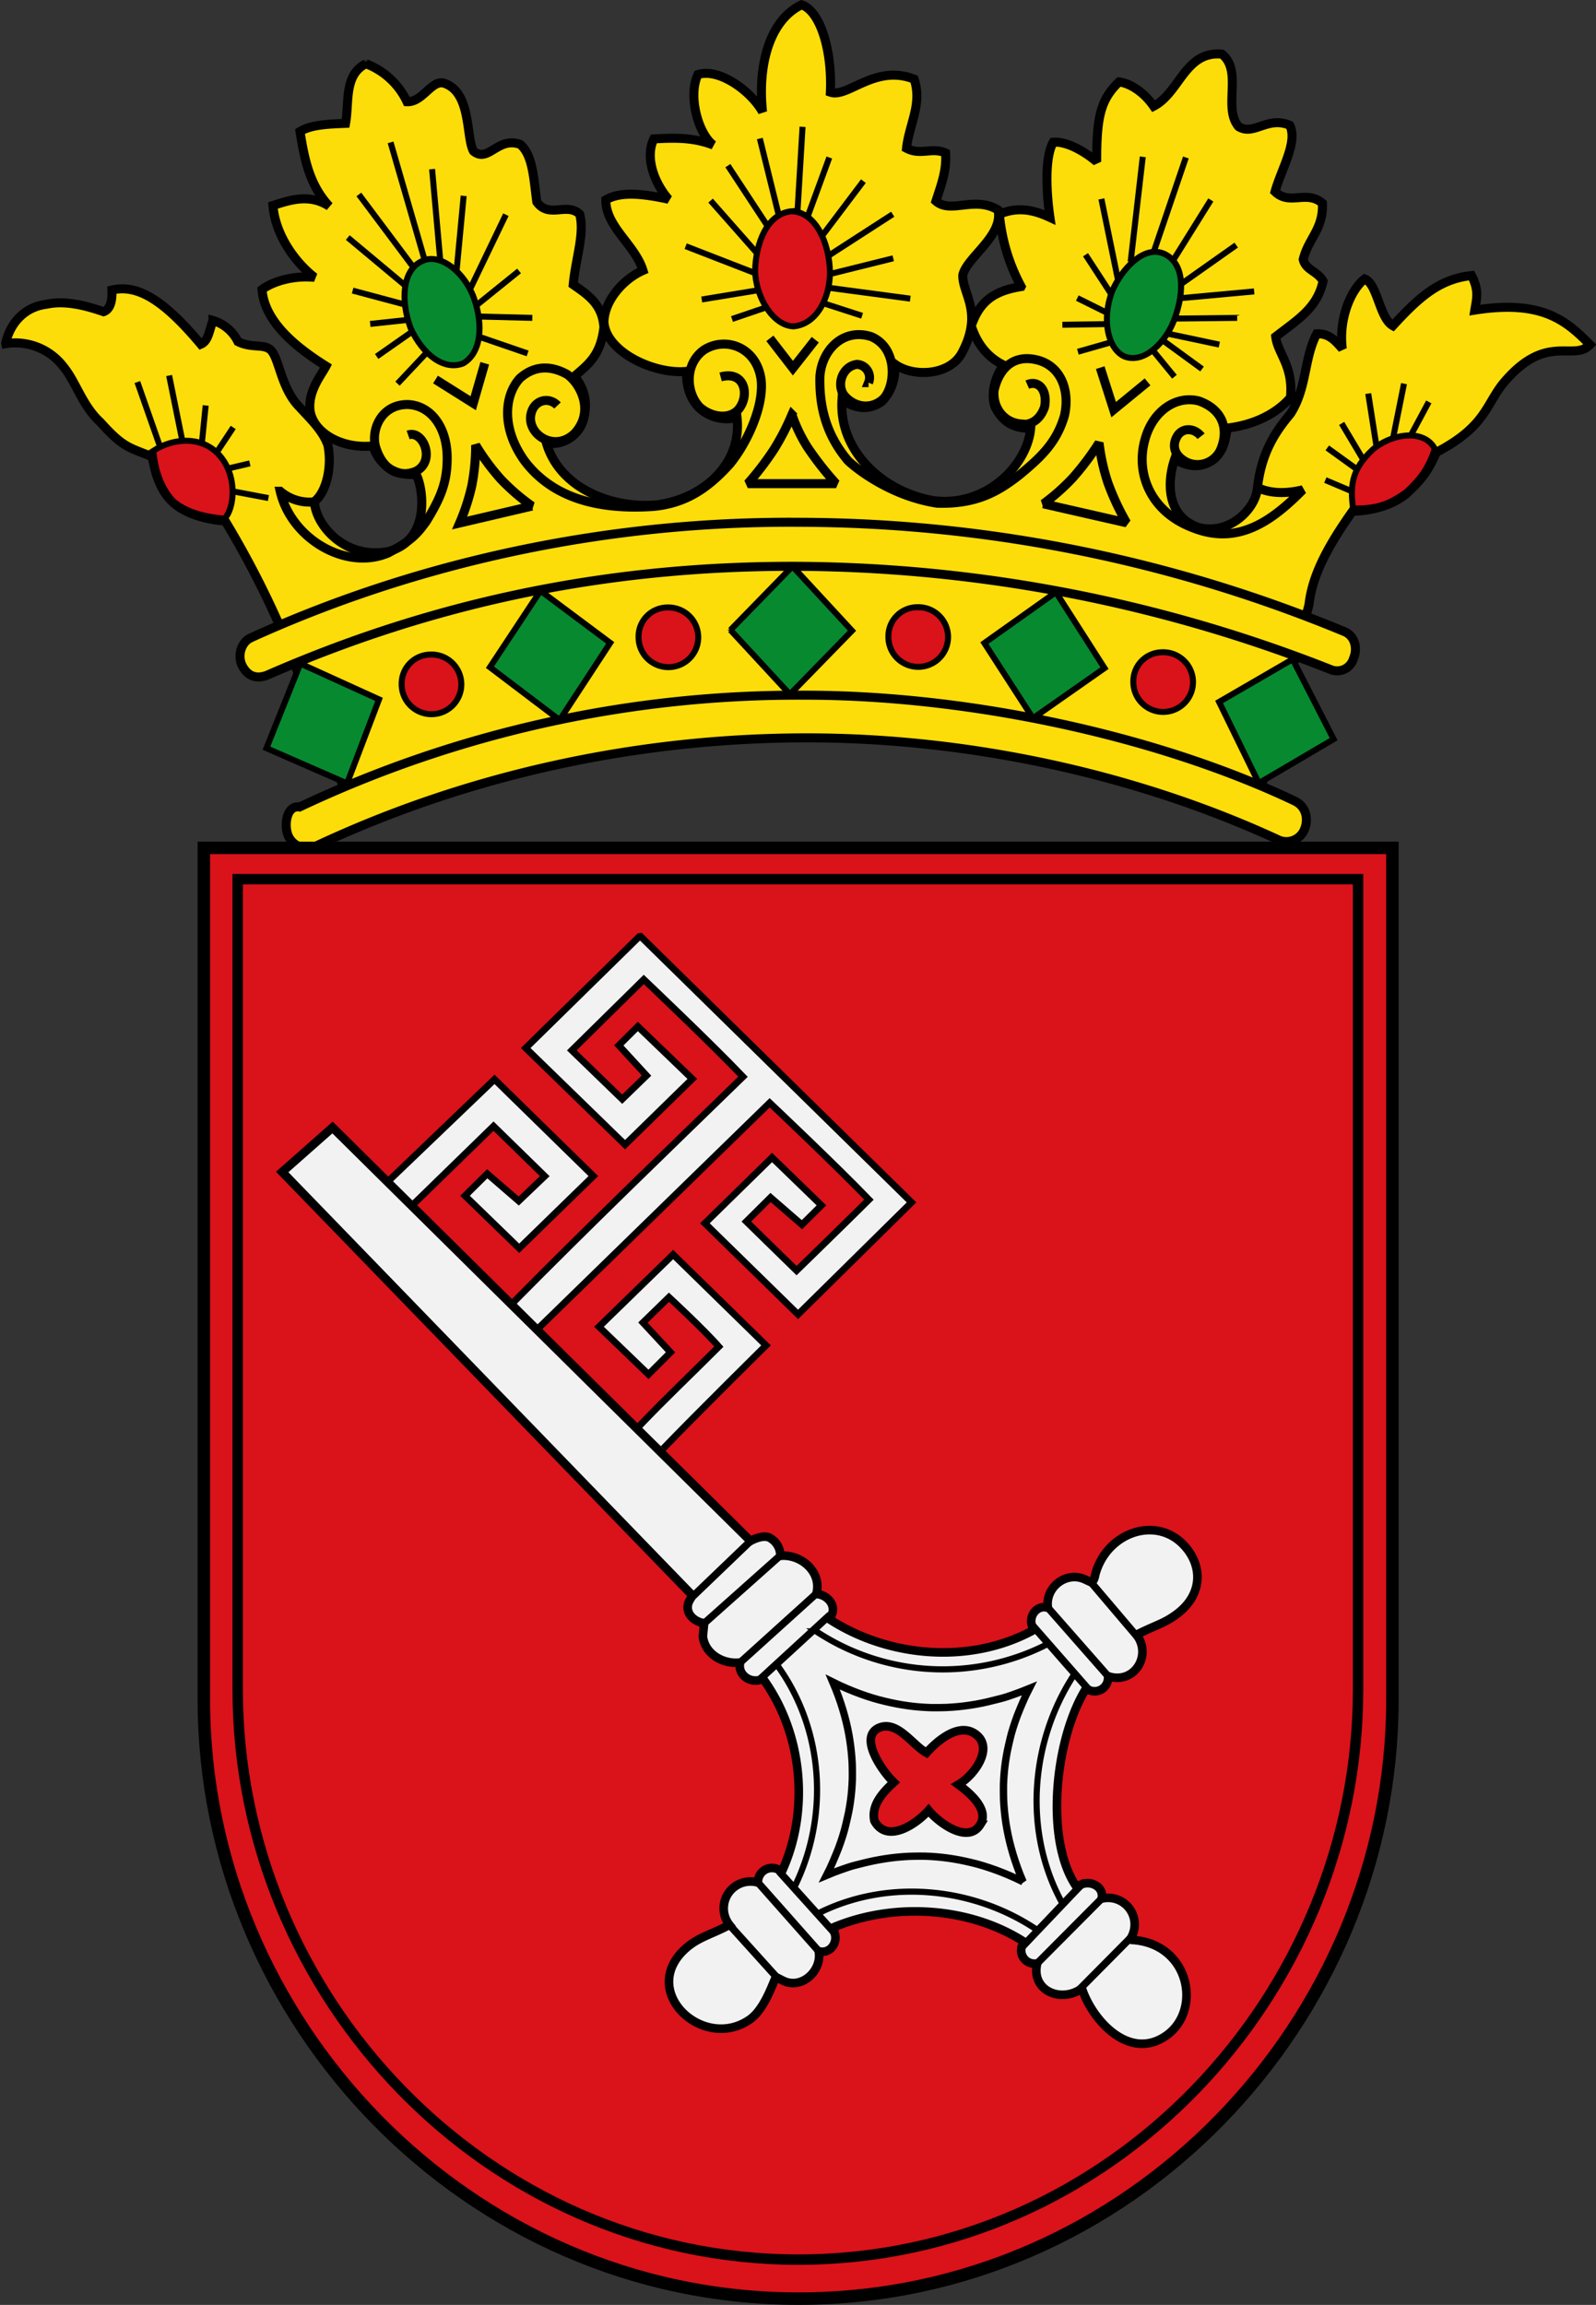 <svg id="Bremen_Mittleres_Wappen_" data-name="Bremen (Mittleres Wappen)" xmlns="http://www.w3.org/2000/svg" viewBox="0 0 490.64 708.26"><rect x="0" y="0" width="490.64" height="708.26" fill="#333333" stroke="none"/><defs><style>.cls-1{fill:#fcdd09}.cls-1,.cls-11,.cls-2,.cls-3,.cls-4{stroke:#000}.cls-1,.cls-2,.cls-3,.cls-4{stroke-miterlimit:2.41}.cls-1,.cls-4{stroke-width:2.77px}.cls-2,.cls-3{fill:#078930;stroke-width:1.84px}.cls-3{fill:#da121a}.cls-11,.cls-4{fill:none}.cls-11{stroke-linecap:round;stroke-width:2.26px}</style></defs><g id="g3"><g id="Wappenkrone"><path id="Karkasse" class="cls-1" d="M6.51 110.59C7.69 104.77 12 99.36 19.1 98.52c5.71-1.25 12 .41 17.51 2.29 1.77-.62 2.75-2.71 2.56-6.66 8.06-1.87 16.13 3.33 27.33 16.66 2.36-1 2.56-4.17 3.74-7.29a12.49 12.49 0 0 1 7.67 6.48c4.12 2.08 7.86.62 10 2.5 2.75 2.49 3.14 11.86 9 17.69 3 3.33 7.08 7.07 8.66 11.65 1.37 6.87-.59 14.57-4.13 17.28.2 6.87 9 17.9 22.62 15.4 13-3.33 11-19.14 8.65-23.72-6.29.41-10.82-2.08-13.37-8.74-10.23 1-18.49-4.58-19.27-11-.59-6 3.54-10.83 4.92-13.53-8.26-5.2-18.88-13.12-19.67-23.53 3.34-2.5 9.64-4.38 16.13-3.74-5.9-4.58-12-12.91-12.78-22.07 5.12-1.66 11.21-3.75 17.31.21C99.93 61.89 98.36 54 97 45.44c3.34-2.08 8.66-2.29 14-2.5 1.18-6.23-.59-15 6.29-18.31a22.85 22.85 0 0 1 12.59 11.66c4.92.21 7.67-7.08 11.6-5.62 8.26 2.91 6.49 16.65 8.85 20.81 4.52 3.75 7.47-4.58 14.36-2.08 3.93 3.33 4.13 10.61 5.11 17.7 3.74 5.2 9.25 0 13.18 3.75 1.57 6-1.19 13.32-2 21.64 4.13 2.92 9 5.83 9.44 13.12-1 8.74-4.92 11.45-9 15 2.36 3.13 4.52 7.28 2.55 13.95a10.22 10.22 0 0 1-11.21 6.66c4.13 14 20.26 20.19 34 18.94 14.95-2.08 26.16-13.11 24.58-26.86a12.35 12.35 0 0 1-12-3.32c-3.14-3.54-3.54-7.5-3.54-10.83-9.64 1-24.78-5.83-25.37-15.2.2-6.87 6.29-13.33 12-15.82C200 80.21 191 74.79 191 66.46c4.52-2.71 11.61-1.87 19.27-.21-4.32-5-7.27-12.69-4.52-18.53 6.88-.41 12.39-.41 18.29 1.88-4.53-3.33-7.87-15-4.72-21.65 6.3-2.08 16.13 4.79 19.87 11.45-1.57-14.78 2.36-28.31 12-32.89 5.71 1.87 9.44 13.95 8.85 26.85 5.31 1.88 13.76-8.74 25.76-4 2.56 7.7-1.58 13.94-2.35 21.23 4.32 2.29 7.86-.42 12 1.46.4 5.41-1.37 9.79-2.95 14.78 4.53 4 11.8-1.67 19.08 2.71 1.76 7.9-9.64 14.57-10.83 20-.19 5.84 6.5 11.46-.39 24.15-3.93 6.87-15.14 7.28-20.64 3.13a14 14 0 0 1-3.72 11.46c-3.54 2.71-7.87 2.71-12.39-.41-1 15.41 12 28.11 28.12 31 16.13 2.08 28.91-10.82 29.89-22.27-5.7.21-9-2.49-11-6.66-1.58-4.79.78-10.41 2.74-12.7-3.93-1.87-7.87-5.41-10-12.07 2.75-8.12 7.67-10.83 15.33-12.08A57.44 57.44 0 0 1 312 70.84c5.51-2.29 10.23-1.46 15.54 1-1-6.87-1.77-18.11 1-23.1 4.72-.41 10.82 3.75 13.37 6 0-13.33 1-18.95 6.89-24.56 3.93.62 7.87 3.53 10.62 7.49 8.06-4.16 9.63-17.06 21-16 6.49 5.2.19 16.44 5.11 22.27 4.71 2.92 8.85-3.33 15.73-.41 2.55 5.2-2.56 13.32-4.52 20.4 4.52 4.37 9.63-.62 14.55 3.54.4 7.91-4.33 10.83-5.89 17.28.79 3.33 4.33 3.54 6.1 6.66-1.77 8.32-7.87 11.86-14.55 17.07.58 5.2 5.5 9 4.52 18.73-3.94 4.58-10.62 8.33-19.46 9.37-.59 4.58-1.38 7.29-4.33 9.78-3.34 2.29-7.09 2.5-11.8-.21-2.17 6.24-3 17.49 7.48 21 9.44 2.29 17.11-5.62 17.9-11.65 1.17-11.24 5.51-17.69 10.22-23.32 5.11-7.91 4.13-17.07 8.07-24.56 3.74-.21 5.7 2.08 7.87 4.58-1.18-9.37 2.75-18.32 6.88-21.45 3.94 1.46 4.52 12.07 8.66 14.37 7.87-8.54 14.16-14.37 24.19-15.41 2.36 4.58 1.58 7.08 1 10.62 21-3.33 28.33 3.54 35.41 10.61-5.12 5.42-13.57-4.16-27 12.28-5.11 6.67-5.5 13.12-20.25 20.82-2.36 5.41-4.33 8.32-9.44 12.91-4.52 3.54-10.42 5-16.32 5.2-7.68 10.82-12.4 19.78-13.38 28.72L392 248.81c-39.14-18.52-100.5-28.93-140.22-27.68-42.88-.41-100.71 10.41-139.26 31 0 .2-22.22-55.58-22.22-55.79A285.49 285.49 0 0 0 74 165.13c-5.91-.42-12.59-2.29-16.33-6-3.94-3.75-5.31-9.37-6.1-13.74-7.08-2.91-8.85-2.7-15.93-10.61-5.51-5-7.48-12.28-11.21-16.86a18.65 18.65 0 0 0-17.91-7.29z" transform="translate(-4.77 -5.03)"/><path id="Reif" class="cls-1" d="M82.21 200.91c-2.95 1-4.52 5-3.15 8.33 1.57 3.33 4.13 4.58 7.67 3.33 54.68-23.94 108.56-33.73 163.44-33.52a453.1 453.1 0 0 1 164 31.85 5.22 5.22 0 0 0 6.69-3.54c1.37-3.12.39-7.08-3-8.33a439.91 439.91 0 0 0-167.36-33.51c-55.67-.42-114.28 10.82-168.37 35.38zm170 17.74A358.83 358.83 0 0 0 96.86 253c-4.13-.62-4.92 6-3.34 9.15a6.31 6.31 0 0 0 8.26 2.92c47.4-22.27 99.13-33.09 149.67-33.31C303 231.57 354.9 243.22 398 263.21a6 6 0 0 0 7.87-3.54c1.18-3.13.39-6.87-3.15-8.54-43.47-20.61-101.49-32.48-150.47-32.48z" transform="translate(-4.77 -5.03)"/><path id="Smaragde" class="cls-2" d="M134.55 85.25c5.51-2.7 13.17 3.53 15.94 11.46 2.95 8.32 2.16 16.85-3.35 20-5.9 2.29-12.39-2.71-16.14-10.85-3.15-8.53-2.55-17.9 3.54-20.61zm227.83-2.35c-6.28-2.5-13 5.2-15.73 11.65-3.34 9-1.17 17.7 3.74 20 6.29 2.5 13-4.79 15.34-11.24 3.34-8.75 3.15-17.7-3.35-20.4z" transform="translate(-4.77 -5.03)"/><path id="Rubine" class="cls-3" d="M248.31 69.93c-7.86.62-11.21 10-11.41 18.32.2 8.11 5.51 16.86 11.8 17.07 7.28-.63 11.22-9 11.22-16.65-.2-9-4.33-18.32-11.61-18.73zm188.92 86.17c-5.91 4.37-9.84 5.2-16.52 5.2-.79-6.66-.79-11.86 6.28-18.32 6.49-5.21 15.93-5.82 18.88 0-2.15 6.25-4.32 9-8.64 13.12zM51.88 143.58c6.1-4 14.56-4.58 19.87.83 6.29 6.45 5.11 17.07 2 20C69.19 164 62.5 162.93 58 159c-4.33-4.58-5.71-11-6.1-15.4z" transform="translate(-4.77 -5.03)"/><path id="path1377" class="cls-4" d="M138.65 121.65l11.6 7.29 3.54-12.28M151 141.81a65.78 65.78 0 0 1-1.17 12.39 64.34 64.34 0 0 1-3.75 11.54l22.23-5.2a64.81 64.81 0 0 1-9.67-8.36 70.06 70.06 0 0 1-7.64-10.37z" transform="translate(-4.77 -5.03)"/><path id="path1379" class="cls-4" d="M241.44 109l7.08 9.16 6.88-8.74m-7.17 23a74.62 74.62 0 0 1-5.58 10.78 92.73 92.73 0 0 1-8 10.45h27.14a97.34 97.34 0 0 1-8.79-11.21 47.2 47.2 0 0 1-4.78-10z" transform="translate(-4.77 -5.03)"/><path id="path1381" class="cls-4" d="M343 118l4.13 12.91 10.42-8.54m-32 37.47a64.15 64.15 0 0 0 9.09-8.07 84.36 84.36 0 0 0 8-10.66 61.32 61.32 0 0 0 2.72 12.28 77.72 77.72 0 0 0 5.73 12.28l-25.57-5.83z" transform="translate(-4.77 -5.03)"/><path id="Smaragde_Kronreif_" data-name="Smaragde (Kronreif)" class="cls-2" d="M86.68 234.94l10.42-26 24.19 11-9.83 25.82zm68.7-24.88l21.44 16.24 15.54-23.73-21.44-16zm73.94-11.43l19.08-19.57 18.29 19.78-19.08 19.56-18.29-19.78zm78.06 4l22-15.62 14.94 23.32-22 15.41zm72.16 18.09l22.62-13.12 12.59 24.56-23 13.53z" transform="translate(-4.77 -5.03)"/><path id="Rubine_Kronreif_" data-name="Rubine (Kronreif)" class="cls-3" d="M136.91 206.17a9.17 9.17 0 1 1-8.66 9.16 8.92 8.92 0 0 1 8.66-9.16zm72.82-14.46a9.17 9.17 0 1 1-8.65 9.16 8.91 8.91 0 0 1 8.65-9.17zm76.8-.09a9.17 9.17 0 1 1-8.65 9.16 8.91 8.91 0 0 1 8.64-9.16zm75.3 13.85a9.17 9.17 0 1 1-8.65 9.16 8.91 8.91 0 0 1 8.64-9.16z" transform="translate(-4.77 -5.03)"/><path id="Verzierung" class="cls-4" d="M130.24 138.7c4.72-1.67 8.66 8.33 2.16 11.24-5.5 2.08-10.23-1-12.19-7.7-1.38-5.2 1.77-12.91 9.83-12.91 7.08.21 12.2 6.87 12.2 16.45 0 7.49-2 12.28-6.49 19.57-2.95 4-4.33 5.62-11.6 9.58-13 5.61-29.89-4.38-33.24-18.94a13.9 13.9 0 0 0 11.41 3.12m73.83-29.48c-2.75-2.91-7.67-1.66-8.26 3.33-.59 6 7.67 11 13.57 5.21 6.29-6.87 1.57-15.41-2.36-18.11-4.13-2.29-9.44-3.33-14.55 1.25-4.72 5.2-5.7 15.2 1.37 25.19 8.07 10.82 21.44 15.4 39.73 14.15 10.62-1 17.31-6.25 23.4-12.91 5.5-6.66 10.82-18.32 9.64-26.44-1.58-9.78-11-12.9-17.51-8.74-6.1 4.37-5.51 13.11-1.37 17.49 3.14 2.91 8.65 4.16 11.8 1 3.74-4.16 2.37-12.28-5.31-10.2m45.48 1.76a4.08 4.08 0 0 0-3.54-5.62c-4.72.62-6.49 6.66-3.74 9.78 3.15 3.54 8.26 4.16 11.8.83 3.73-3.75 4.71-15.6-3.74-19.14-8.46-2.71-15.15 4-15.74 12.28-.2 8.95 1.77 17.49 8.26 25.39-.19.21 11.41 11 27.73 13.53 12.59.42 19.28-4 25.18-8.53 7.08-5.83 11.6-10.21 14-18.32 1.77-7.7-1-15.61-8.85-17.28s-11.6 4-12.78 9.58c-.4 5.41 3.14 9.78 8.26 10.19 0 .21 5.12 1 7.27-5.2 1-5.41-2-8.33-5.31-6.87M374 139.09c-1.78-2.29-5.12-2.91-7.08-.41-2 2.92-1.38 6.24 2.56 8.32a7.83 7.83 0 0 0 10.42-3.54c2.75-6.24 1-12.48-6.49-15.19-6.88-1.87-14.35 2.91-16.72 12.07-2.75 10 1.57 21.85 14.75 26.86 14 5.62 24.58-2.29 33.83-11.66-4.14 1-9.25 1.45-13.77-.62" transform="translate(-4.77 -5.03)"/><path id="path1386" d="M42.23 117.4l6.87 19.57m2.89-21.58l4.13 20.4m7.11-11.2l-1.18 11.66m9.65-4.9l-5.11 7.7m10.22 3.34l-7.08 1.66m12.79 9l-11-2.08m84-85l-10.8 22.44m14.85-5.15l-13.18 10.63m.93 3.38l16.32.41m-16 5.92l14.56 5m-31-.28l-9 9.57m-6.4-8.35l11-7.7m-13-2.3l11.61-1.25m-17-9l16.32 4.37m-.12-5.89l-17.7-14.78m20.07 9l-16.66-22.24m20.18 20l-10.43-36m12.76 8.22l2.56 28.51m7.15-20.3l-2.16 22.9m106.34-44.11l-1.57 26.23m9.8-16.8l-6.72 18.31m17.2-11.05l-12.58 16.66m21.59-6.49l-19.66 12.7m.55 5.63l19.27-4.79m-19.76 9.07l25 3.33m-26.41 1.51l11.6 3.75m-40 1l10.42-3.54m-19.72-2.46l17.5-2.87m-1-5.19l-21.44-8.32m22 2.23l-14.34-16.24m17.5 7.79L223.76 50.9m9.83-8.34l5.9 23.94m125.07-18.11l-10 29.35m17.67-16.3l-11.56 18.53m19.37-4.65l-17.11 12.07m22.62 2.16l-22.62 2.08m17.4 6.05l-19.07.21m13.58 8l-15.74-3.33m10.43 10.83l-12-8.75m3.52 11.13l-6.49-7.91m-23.2.23l10.24-2.92m-15-5.37l13.77-.21m-9.19-8l9.24 4.58m1.16-5.82l-7.87-12.07m10 7.84l-5.12-25m12.72-12.93l-3.73 32.26m59.85 67.07l7.88 3.33m-7.28-13.22l9.24 6.66m-4.82-14.18l6.69 11.23m1.48-20.4l2.61 16.7m8.39-19.75l-3.39 16.85m11-11.24l-5.7 10.62" fill="none" stroke-width="1.84" stroke-miterlimit="2.41" stroke="#000"/></g><g id="g17"><path id="Schildrand" d="M62.67 260.54v261.79c0 98.87 81 184 182.84 184s182.54-85.14 182.54-184V260.54H62.67z" stroke-width="3.84" fill="#da121a" stroke="#000"/><g id="g20"><path id="Schildkörper" d="M73.07 270.15v249.1c0 94.08 76.38 175.09 172.35 175.09s172.07-81 172.07-175.09v-249.1H73.07z" stroke-width="3.2" fill="#da121a" stroke="#000"/><path id="Schlüsselbart" d="M196.57 438.15c7.89-8.27 16.36-16.29 24.41-24.34-4.66-5.34-15.33-15.19-15.33-15.19l-8 7.79 8.48 9.14-6.77 6.78-15.22-14.64 22.8-22.19 28.55 27.91s-21.29 21-31.6 31.71m-46-45c23.08-23.37 47-46.39 70.52-69.25-9.69-10.17-30.5-29.9-30.5-29.9l-22.13 21.79 15.5 15 7.48-7.25-8.53-9.28 5.85-5.82 16.75 16.12-20.68 20.21-30.54-29.69 34.9-34.24.42-.07 83.3 81.74-34.9 34.42-28.63-28 20.64-20.22 15.19 14.71-6 5.94-9.64-8.36-7.45 7.39 15.44 15.08s15-14.59 22.25-21.8c-9.8-10.2-30.52-29.77-30.52-29.77l-70.81 69m-46.07-45.26l32.3-30.94 30.38 29.72-22.8 22.19-16.65-16.14 6.82-6.76 9.69 8.37 8-7.63-15.74-15.37-24.5 23.86" stroke-width="2.07" fill="#f3f2f2" stroke="#000"/><path id="Schlüsselkörper" d="M348.04 596.11c-.54-.36-.31 0-.58-.26a8.16 8.16 0 0 0-8.8-12.42c.85-3.68-3.46-5.79-6.46-4.26l-1.07.88c-10.17-14.27-6.85-45.75 2.72-61.14l.57.22a4.14 4.14 0 0 0 6.2-4.07c7.8 2.66 13.47-6 9-12.41l-.12-.37c5.92-3 8.13-3.28 12.09-6.16 8.38-6.11 8.24-15.32 2.08-21.59-8.6-8.74-23.32-3.56-26.88 9-.15.52-.38 2.42-1.34 2.67l-1.46-.65c-5.89-3.15-12.81 2.07-11.84 8.5-3.38-1.05-6 2.56-4.87 5.58l.47 1.25c-19.37 10.62-44.53 8.52-62.83-3.37l.56-.86c1.86-3.34-1.13-6.62-4.53-6.85 1.85-6.62-4.61-12.36-11.07-11.72a6.11 6.11 0 0 0-2.87-5.3c-2.14-1.65-6.3.73-6.3.73L102.23 346.46l-15.48 13.67 126.1 130.12-1.07 1.92c-1.42 3.4 1.46 6.14 4.68 6.62l-.38 4c.56 5.48 6.3 8.73 11.45 8.07-.82 3.57 2.76 6.32 6.14 5.35l.92-.32c12.22 16.87 14.35 40.55 5.77 59.2l-.78-.44a4.3 4.3 0 0 0-6.57 3.83 8.24 8.24 0 0 0-8.77 13c-5.11 2.77-9.16 3.67-12.89 6.77-15.73 13.09 4.63 32.42 19.14 22.31 3.93-2.73 6.35-9 8-13.06l2.13 1.07c5.79 3 12.22-3.08 11.06-9 3.47 1 6.08-2.69 4.83-5.74v-1.7c18.4-7.62 41.56-6.19 58.29 4.55l-.29.51a4.1 4.1 0 0 0 4.35 6.12c-2 8.43 7.42 12.31 13.73 7.68 3.13 9.69 14.57 22.54 26 14.48 11-7.79 7.14-28.26-10.53-29.36zm-46.75-35.35c-3.66 5.79-12.39-.31-15.84-4.46-3.7 4.19-12.73 10.36-16.63 3.24-1.11-4.85 2.69-8.89 5.95-11.86-3.5-3.3-11-14-4.5-16.78 5.6-2.34 10.26 5.37 14.56 7.71 3.45-3.88 9.79-9.1 14.68-6 6.35 4 .33 12.7-4.88 15.76 3.84 2.82 9.55 7.83 6.66 12.39z" stroke-width="2.64" fill="#f3f2f2" stroke="#000"/><path id="Rand" d="M330.32 514.4c-13.7 20.73-15.81 48.69-3.71 70.49m-75.66-83.58a70.61 70.61 0 0 0 71.28 3.78m-78 74.77c10.64-21.58 9.11-48-5-67.76m79.51 80.87c-19.64-13.2-45.93-15.74-67.25-5" stroke-width="1.89" stroke-linecap="round" fill="none" stroke="#000"/><path id="_4" data-name="4" class="cls-11" d="M319.27 583.26c-1.48-.74-2.93-1.4-4.33-2s-2.77-1.14-4.09-1.62-2.63-.91-3.89-1.3-2.51-.72-3.73-1-2.41-.56-3.59-.78-2.34-.41-3.49-.57-2.29-.28-3.43-.38-2.27-.16-3.4-.2-2.27 0-3.41 0-2.29.07-3.45.15-2.33.19-3.52.34-2.4.33-3.64.55-2.5.47-3.79.77-2.61.65-4 1-2.76.84-4.2 1.35-2.92 1.07-4.45 1.72c.75-1.46 1.42-2.88 2-4.26s1.16-2.72 1.65-4 .93-2.59 1.32-3.83.74-2.47 1-3.66.57-2.37.8-3.53.42-2.31.58-3.44.29-2.26.38-3.38.16-2.23.2-3.35 0-2.23 0-3.35-.07-2.25-.16-3.39-.2-2.3-.35-3.47-.33-2.37-.55-3.58-.48-2.46-.79-3.73-.65-2.57-1.06-3.91-.85-2.71-1.37-4.13-1.1-2.87-1.74-4.38q2.23 1.11 4.33 2t4.1 1.62c1.33.49 2.62.92 3.89 1.3s2.51.72 3.73 1 2.41.56 3.59.78 2.34.41 3.49.57 2.29.29 3.43.38 2.27.16 3.4.2 2.26 0 3.4 0 2.29-.07 3.45-.15 2.33-.19 3.52-.34 2.4-.33 3.64-.54 2.49-.47 3.79-.78 2.61-.64 4-1 2.75-.84 4.19-1.35 2.92-1.08 4.46-1.71c-.75 1.46-1.42 2.88-2 4.26s-1.16 2.72-1.65 4-.93 2.59-1.32 3.83-.74 2.46-1 3.67-.57 2.37-.79 3.53-.42 2.31-.58 3.44-.29 2.26-.38 3.38-.17 2.23-.2 3.35 0 2.23 0 3.35.07 2.25.16 3.4.2 2.3.35 3.47.33 2.36.56 3.58.48 2.45.79 3.72.66 2.57 1.06 3.91.86 2.71 1.37 4.13 1.09 2.87 1.74 4.38z" transform="translate(-4.77 -5.03)"/><path id="Kreuzpunkte" class="cls-11" d="M244.5 580.33l16.88 18.74m57.71 4.12l18.58-19.52M243 612l-14-15.5m8.78-13l18.65 21.05M355 508.71l-14.66-17.26M326.88 499l18.51 21.06m-21.73 88.25l19.77-19.87m-6.65 27.73l15.62-15.75M232.3 515.9l23.37-21.11m-34.19 8.86l23.12-20.59m94.45 40.7l-16.8-19.18M238.44 521l21.25-19.52m-42.4-5.45l18.49-17.73" transform="translate(-4.77 -5.03)"/></g></g></g></svg>